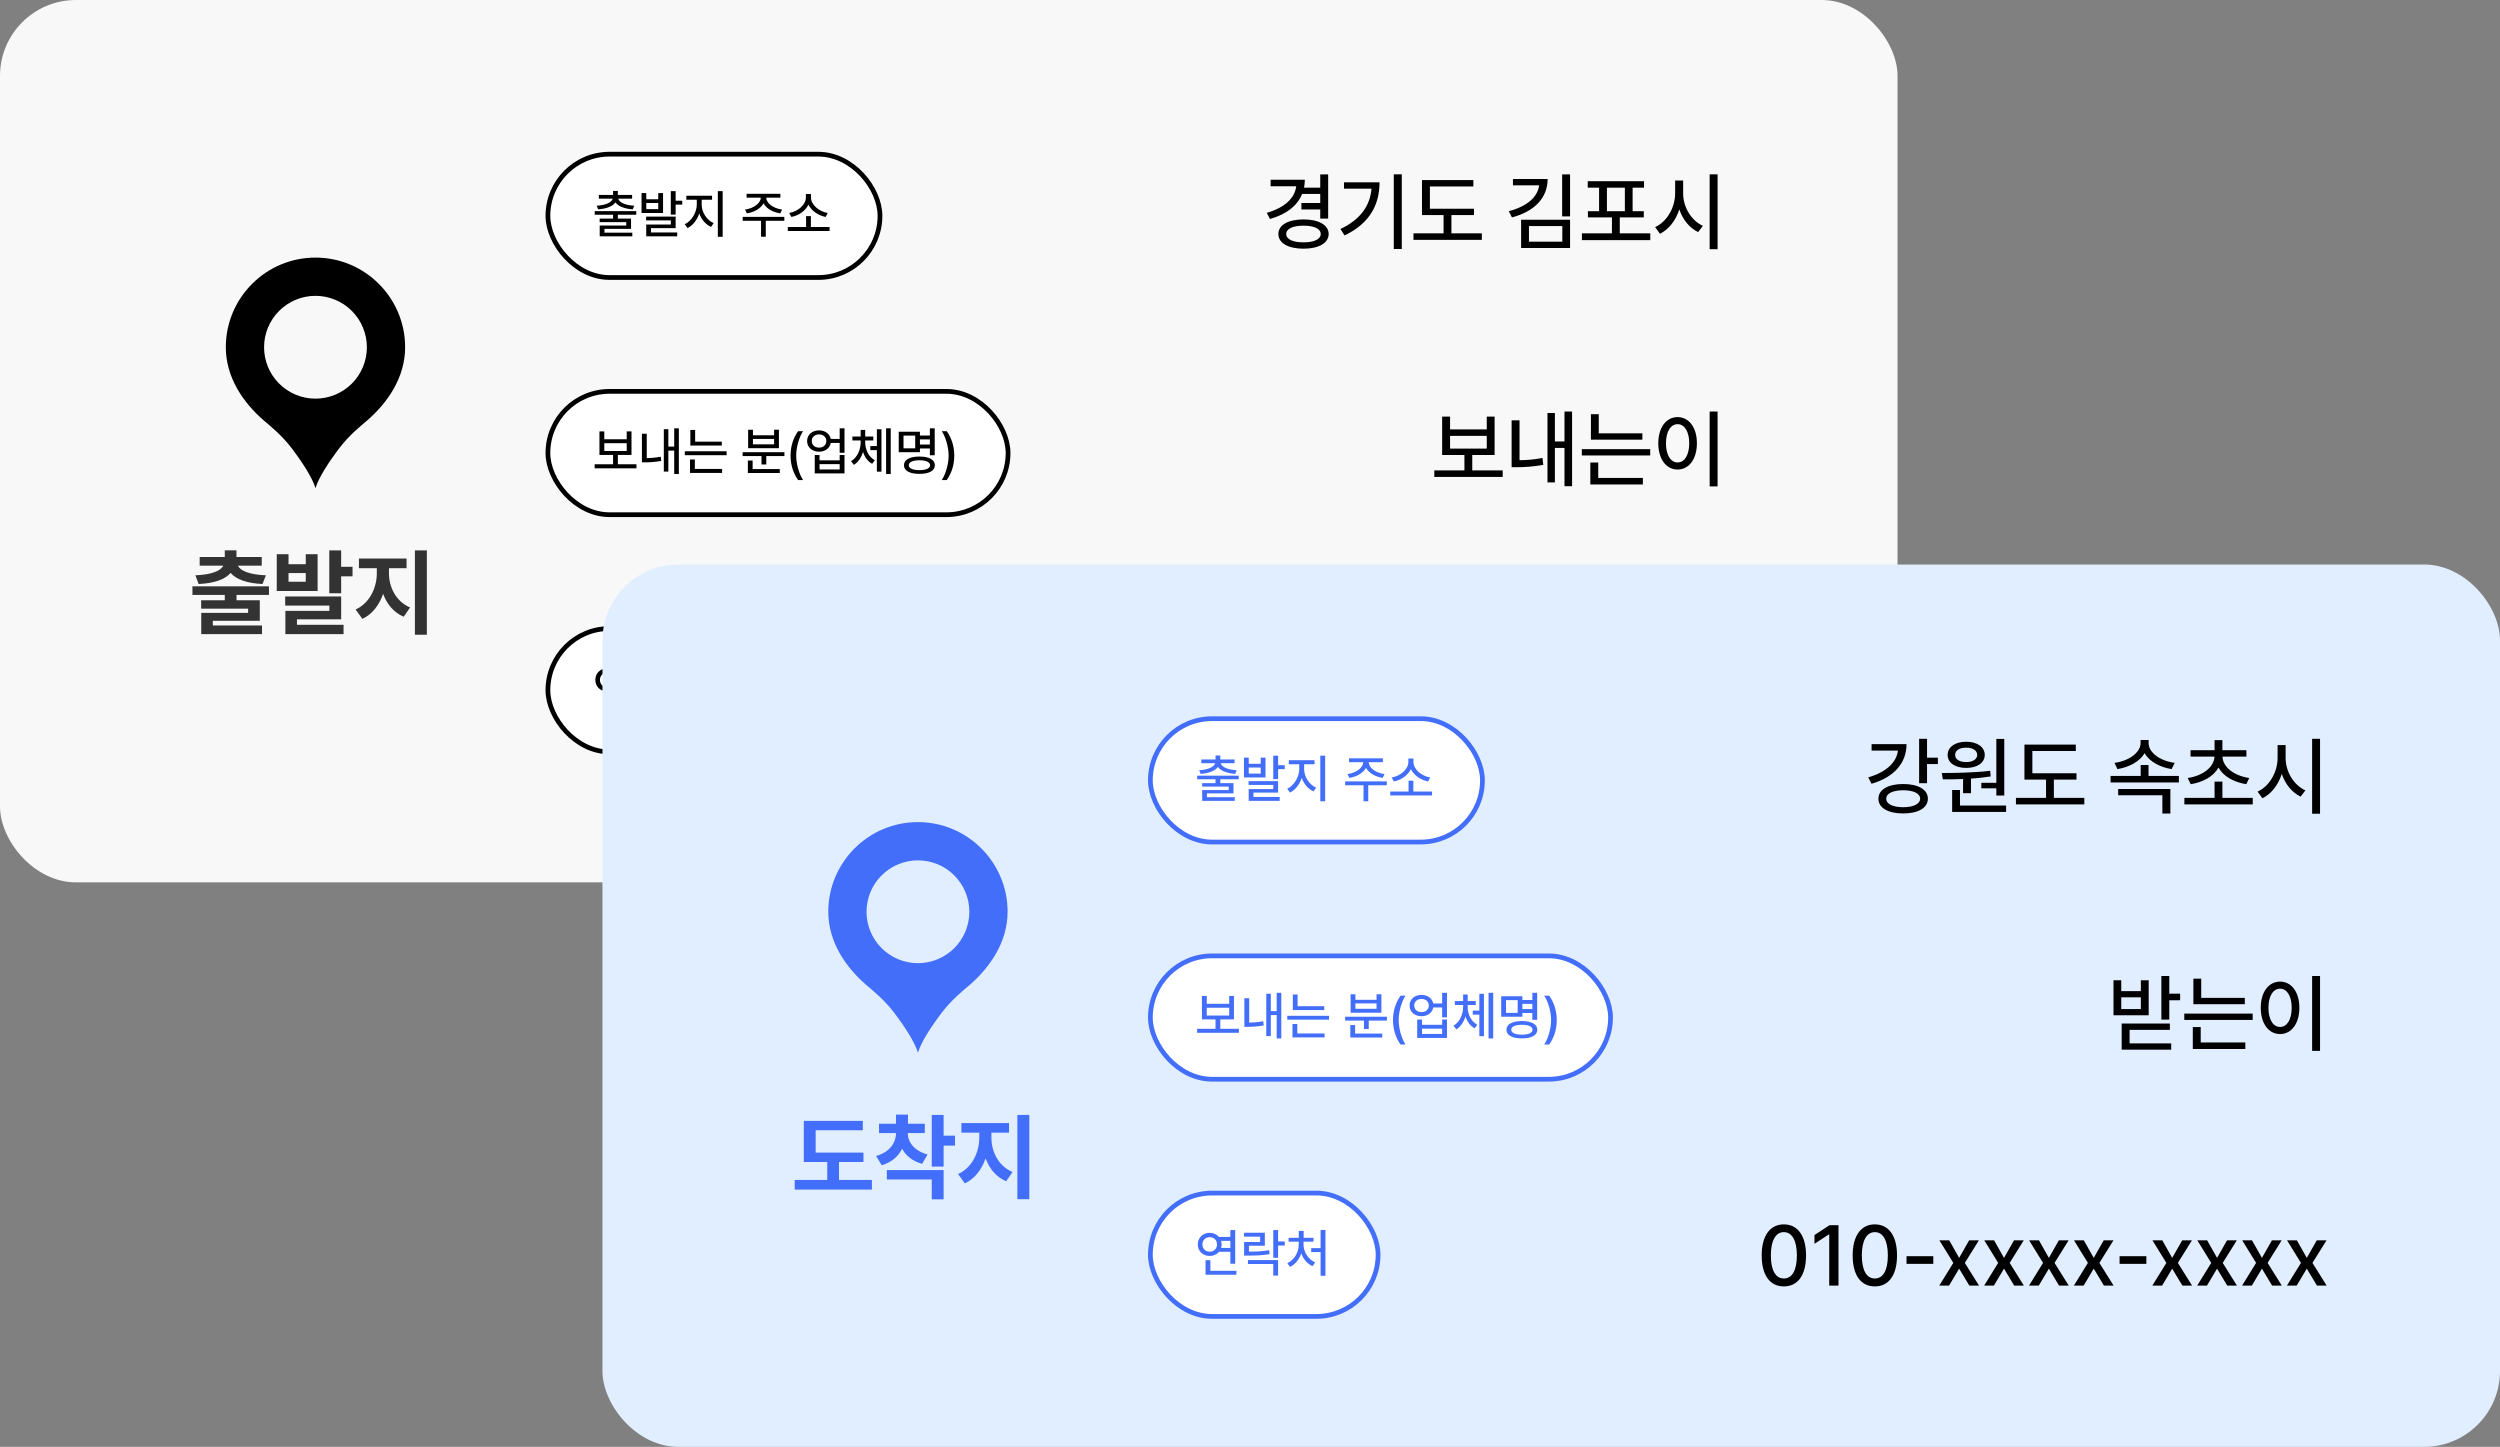 <svg width="527" height="305" viewBox="0 0 527 305" fill="none" xmlns="http://www.w3.org/2000/svg">
<rect x="0" y="0" width="527" height="305" fill="#808080" stroke="none"/>
<rect width="400" height="186" rx="16" fill="#F8F8F8"/>
<rect x="115.5" y="32.5" width="70" height="26" rx="13" fill="white"/>
<rect x="115.5" y="32.5" width="70" height="26" rx="13" stroke="black"/>
<path d="M134.12 44.51V45.273H130.242V46.078H133.024V48.248H127.417V49.043H133.293V49.816H126.418V47.539H132.015V46.819H126.407V46.078H129.232V45.273H125.365V44.51H134.12ZM130.242 40.245V41.094H133.25V41.878H130.328C130.521 42.694 131.827 43.264 133.69 43.36L133.379 44.134C131.703 44.016 130.339 43.522 129.737 42.673C129.136 43.522 127.771 44.016 126.085 44.134L125.795 43.36C127.643 43.264 128.942 42.694 129.157 41.878H126.235V41.094H129.232V40.245H130.242ZM136.236 40.696V42.007H138.761V40.696H139.771V44.897H135.237V40.696H136.236ZM136.236 44.08H138.761V42.791H136.236V44.08ZM142.424 40.288V42.308H143.82V43.135H142.424V45.24H141.403V40.288H142.424ZM142.424 45.659V48.087H137.225V49H142.757V49.816H136.226V47.335H141.414V46.465H136.204V45.659H142.424ZM147.913 43.124C147.913 44.735 148.966 46.4 150.448 47.034L149.89 47.829C148.756 47.33 147.854 46.272 147.408 44.982C146.962 46.357 146.055 47.528 144.938 48.076L144.347 47.27C145.797 46.594 146.871 44.778 146.882 43.124V42.103H144.68V41.255H150.104V42.103H147.913V43.124ZM152.339 40.288V49.913H151.318V40.288H152.339ZM165.337 45.713V46.54H161.427V49.902H160.428V46.54H156.561V45.713H165.337ZM164.51 40.857V41.674H161.534C161.55 42.866 163.033 43.93 164.854 44.177L164.478 44.982C162.898 44.735 161.534 43.956 160.954 42.855C160.358 43.956 158.999 44.735 157.441 44.982L157.055 44.177C158.854 43.93 160.336 42.866 160.374 41.674H157.377V40.857H164.51ZM174.876 47.851V48.688H166.067V47.851H169.924V45.562H170.934V47.851H174.876ZM170.955 41.631C170.955 43.156 172.631 44.585 174.489 44.897L174.049 45.734C172.491 45.423 171.057 44.461 170.418 43.135C169.784 44.456 168.366 45.434 166.819 45.734L166.368 44.897C168.216 44.585 169.881 43.156 169.881 41.631V40.9H170.955V41.631Z" fill="black"/>
<rect x="115.5" y="82.5" width="97" height="26" rx="13" fill="white"/>
<rect x="115.5" y="82.5" width="97" height="26" rx="13" stroke="black"/>
<path d="M134.163 97.872V98.721H125.354V97.872H129.232V95.895H126.364V90.943H127.385V92.598H132.111V90.943H133.121V95.895H130.242V97.872H134.163ZM127.385 95.068H132.111V93.425H127.385V95.068ZM143.101 90.288V99.913H142.123V94.982H140.888V99.419H139.932V90.481H140.888V94.144H142.123V90.288H143.101ZM136.333 91.427V96.561C137.225 96.556 138.197 96.486 139.287 96.272L139.395 97.163C138.073 97.399 136.967 97.464 135.936 97.464H135.312V91.427H136.333ZM152.156 93.103V93.919H145.528V90.632H146.538V93.103H152.156ZM153.166 95.133V95.949H144.357V95.133H153.166ZM152.221 98.85V99.688H145.453V96.862H146.474V98.85H152.221ZM165.358 95.326V96.143H161.534V97.915H160.524V96.143H156.55V95.326H165.358ZM164.381 98.882V99.709H157.646V97.077H158.655V98.882H164.381ZM158.72 90.589V91.76H163.178V90.589H164.198V94.478H157.71V90.589H158.72ZM158.72 93.661H163.178V92.522H158.72V93.661ZM166.647 96.035C166.658 94.016 167.228 92.329 168.237 90.89H169.29C168.549 91.953 167.84 94.123 167.84 96.035C167.84 97.958 168.549 100.117 169.29 101.191H168.237C167.228 99.752 166.658 98.065 166.647 96.035ZM172.663 90.728C173.931 90.718 174.908 91.454 175.123 92.533H177.003V90.288H178.023V95.455H177.003V93.371H175.134C174.924 94.478 173.941 95.219 172.663 95.219C171.191 95.219 170.139 94.295 170.139 92.963C170.139 91.652 171.191 90.718 172.663 90.728ZM172.663 91.577C171.75 91.577 171.116 92.136 171.116 92.963C171.116 93.79 171.75 94.359 172.663 94.359C173.555 94.359 174.188 93.79 174.188 92.963C174.188 92.136 173.555 91.577 172.663 91.577ZM172.76 95.917V97.034H177.003V95.917H178.023V99.795H171.75V95.917H172.76ZM172.76 98.957H177.003V97.84H172.76V98.957ZM182.385 93.242C182.385 94.757 183.083 96.304 184.415 97.013L183.846 97.765C182.917 97.27 182.267 96.347 181.923 95.251C181.574 96.427 180.929 97.437 180 97.99L179.398 97.217C180.73 96.443 181.418 94.8 181.429 93.242V92.856H179.688V92.018H181.429V90.632H182.385V92.018H184.093V92.856H182.385V93.242ZM187.767 90.288V99.913H186.789V90.288H187.767ZM185.812 90.492V99.43H184.845V94.886H183.459V94.037H184.845V90.492H185.812ZM197.037 90.288V95.971H196.017V94.542H193.922V95.326H189.453V91.008H193.922V91.803H196.017V90.288H197.037ZM190.463 91.824V94.51H192.923V91.824H190.463ZM193.814 96.239C195.834 96.239 197.069 96.905 197.069 98.076C197.069 99.236 195.834 99.902 193.814 99.892C191.795 99.902 190.549 99.236 190.56 98.076C190.549 96.905 191.795 96.239 193.814 96.239ZM193.814 97.023C192.407 97.034 191.569 97.399 191.569 98.076C191.569 98.721 192.407 99.107 193.814 99.107C195.222 99.107 196.06 98.721 196.06 98.076C196.06 97.399 195.222 97.034 193.814 97.023ZM193.922 93.715H196.017V92.619H193.922V93.715ZM201.162 96.035C201.151 98.065 200.582 99.752 199.572 101.191H198.52C199.261 100.117 199.97 97.958 199.97 96.035C199.97 94.123 199.261 91.953 198.52 90.89H199.572C200.582 92.329 201.151 94.016 201.162 96.035Z" fill="black"/>
<rect x="115.5" y="132.5" width="48" height="26" rx="13" fill="white"/>
<rect x="115.5" y="132.5" width="48" height="26" rx="13" stroke="black"/>
<path d="M133.379 140.299V147.389H132.358V144.886H129.974C129.517 145.428 128.819 145.756 128.019 145.756C126.568 145.756 125.494 144.746 125.494 143.328C125.494 141.899 126.568 140.89 128.019 140.879C128.813 140.884 129.506 141.212 129.963 141.749H132.358V140.299H133.379ZM133.637 148.882V149.709H127.127V146.647H128.147V148.882H133.637ZM128.019 141.792C127.116 141.792 126.472 142.415 126.472 143.328C126.472 144.241 127.116 144.854 128.019 144.854C128.889 144.854 129.544 144.241 129.544 143.328C129.544 142.415 128.889 141.792 128.019 141.792ZM130.414 142.576C130.479 142.807 130.521 143.06 130.521 143.328C130.521 143.586 130.484 143.833 130.414 144.059H132.358V142.576H130.414ZM139.631 140.857V143.607H136.279V144.843C137.95 144.837 139.131 144.778 140.533 144.542L140.641 145.369C139.147 145.627 137.88 145.681 136.032 145.681H135.259V142.812H138.632V141.685H135.248V140.857H139.631ZM142.424 140.299V142.705H143.831V143.554H142.424V146.143H141.403V140.299H142.424ZM142.424 146.626V149.902H141.403V147.453H136.064V146.626H142.424ZM152.403 140.288V149.935H151.383V144.929H149.396V144.102H151.383V140.288H152.403ZM147.784 143.382C147.784 144.907 148.762 146.465 150.244 147.12L149.675 147.904C148.574 147.416 147.725 146.411 147.301 145.197C146.876 146.481 146.033 147.555 144.927 148.065L144.368 147.281C145.829 146.615 146.774 144.972 146.774 143.382V142.748H144.637V141.932H146.785V140.481H147.806V141.932H149.89V142.748H147.784V143.382Z" fill="black"/>
<path d="M66.502 54.3C56.075 54.3 47.602 62.773 47.602 73.2C47.602 79.563 51.287 84.886 55.571 88.603C56.926 89.769 59.288 91.627 61.399 94.368C63.73 97.423 65.84 100.699 66.502 102.904C67.163 100.699 69.274 97.423 71.605 94.368C73.715 91.627 76.078 89.769 77.432 88.603C81.716 84.886 85.402 79.563 85.402 73.2C85.402 62.773 76.928 54.3 66.502 54.3ZM66.502 62.364C67.925 62.364 69.334 62.644 70.648 63.189C71.963 63.733 73.158 64.531 74.164 65.538C75.17 66.544 75.968 67.738 76.513 69.053C77.057 70.368 77.338 71.777 77.338 73.2C77.338 74.623 77.057 76.032 76.513 77.347C75.968 78.661 75.17 79.856 74.164 80.862C73.158 81.868 71.963 82.666 70.648 83.211C69.334 83.755 67.925 84.036 66.502 84.036C63.628 84.036 60.871 82.894 58.839 80.862C56.807 78.83 55.666 76.074 55.666 73.2C55.666 70.326 56.807 67.57 58.839 65.538C60.871 63.505 63.628 62.364 66.502 62.364Z" fill="black"/>
<path d="M56.699 123.602V125.418H49.863V126.531H54.766V130.867H44.863V131.844H55.234V133.68H42.422V129.188H52.305V128.309H42.402V126.531H47.383V125.418H40.566V123.602H56.699ZM49.844 116.004V117.41H55.176V119.246H50.156C50.645 120.281 52.461 121.131 56.055 121.277L55.332 123.113C52.031 122.957 49.746 122.117 48.613 120.77C47.49 122.117 45.195 122.957 41.875 123.113L41.191 121.277C44.756 121.131 46.562 120.281 47.07 119.246H42.09V117.41H47.383V116.004H49.844ZM60.82 116.824V118.934H64.453V116.824H66.953V124.578H58.34V116.824H60.82ZM60.82 122.625H64.453V120.809H60.82V122.625ZM71.914 116.023V119.48H74.316V121.492H71.914V125.066H69.414V116.023H71.914ZM71.914 125.73V130.555H62.598V131.707H72.422V133.68H60.156V128.777H69.434V127.664H60.117V125.73H71.914ZM81.992 120.867C81.992 123.738 83.457 126.805 86.445 128.055L85.098 130.008C82.998 129.119 81.553 127.352 80.762 125.184C79.951 127.537 78.477 129.49 76.387 130.457L74.961 128.484C77.91 127.176 79.434 123.875 79.434 120.867V119.773H75.664V117.742H85.703V119.773H81.992V120.867ZM89.981 116.023V133.797H87.461V116.023H89.981Z" fill="#333333"/>
<path d="M279.977 36.762V46.078H278.307V44.162H274.334V42.791H278.307V40.875H274.492C273.481 43.406 271.117 45.19 267.707 46.166L267.039 44.865C270.766 43.793 272.945 41.798 273.244 39.258H267.848V37.887H275.055C275.055 38.467 274.993 39.029 274.896 39.557H278.307V36.762H279.977ZM274.791 46.254C277.973 46.254 280.064 47.414 280.082 49.33C280.064 51.246 277.973 52.424 274.791 52.424C271.557 52.424 269.482 51.246 269.482 49.33C269.482 47.414 271.557 46.254 274.791 46.254ZM274.791 47.572C272.541 47.572 271.135 48.205 271.135 49.33C271.135 50.438 272.541 51.088 274.791 51.088C277.006 51.088 278.395 50.438 278.412 49.33C278.395 48.205 277.006 47.572 274.791 47.572ZM295.498 36.744V52.494H293.811V36.744H295.498ZM290.805 38.432C290.805 43.037 288.836 47.045 283.439 49.629L282.561 48.275C286.753 46.28 288.792 43.441 289.117 39.768H283.316V38.432H290.805ZM310.721 44.004V45.34H305.957V49.19H312.373V50.56H297.959V49.19H304.305V45.34H299.752V37.957H310.58V39.31H301.422V44.004H310.721ZM326.242 37.728C326.242 41.772 323.377 44.602 318.719 45.832L318.051 44.514C321.848 43.529 324.15 41.56 324.449 39.065H318.93V37.728H326.242ZM330.971 36.762V45.621H329.301V36.762H330.971ZM330.971 46.324V52.283H320.652V46.324H330.971ZM322.305 47.66V50.947H329.336V47.66H322.305ZM347.881 49.19V50.613H333.467V49.19H339.795V45.832H334.732V44.514H337.088V39.557H334.697V38.203H346.562V39.557H344.154V44.514H346.51V45.832H341.447V49.19H347.881ZM338.74 44.514H342.52V39.557H338.74V44.514ZM354.807 40.752C354.789 43.635 356.529 46.518 358.973 47.607L357.971 48.926C356.16 48.065 354.728 46.298 353.998 44.145C353.26 46.447 351.81 48.355 349.92 49.277L348.9 47.871C351.379 46.764 353.119 43.758 353.119 40.752V38.062H354.807V40.752ZM362.066 36.744V52.529H360.396V36.744H362.066Z" fill="black"/>
<path d="M316.768 99.154V100.543H302.354V99.154H308.699V95.92H304.006V87.816H305.676V90.523H313.41V87.816H315.062V95.92H310.352V99.154H316.768ZM305.676 94.566H313.41V91.877H305.676V94.566ZM331.393 86.744V102.494H329.793V94.426H327.771V101.686H326.207V87.061H327.771V93.055H329.793V86.744H331.393ZM320.318 88.607V97.01C321.777 97.001 323.368 96.887 325.152 96.535L325.328 97.994C323.166 98.381 321.355 98.486 319.668 98.486H318.648V88.607H320.318ZM346.211 91.35V92.686H335.365V87.307H337.018V91.35H346.211ZM347.863 94.672V96.008H333.449V94.672H347.863ZM346.316 100.754V102.125H335.242V97.502H336.912V100.754H346.316ZM362.066 86.744V102.529H360.396V86.744H362.066ZM353.646 87.922C355.984 87.922 357.707 90.066 357.707 93.441C357.707 96.834 355.984 98.978 353.646 98.978C351.273 98.978 349.568 96.834 349.568 93.441C349.568 90.066 351.273 87.922 353.646 87.922ZM353.646 89.416C352.188 89.416 351.186 90.963 351.186 93.441C351.186 95.938 352.188 97.484 353.646 97.484C355.088 97.484 356.09 95.938 356.09 93.441C356.09 90.963 355.088 89.416 353.646 89.416Z" fill="black"/>
<path d="M249.039 152.176C246.086 152.176 244.363 149.803 244.363 145.637C244.363 141.506 246.121 139.098 249.039 139.098C251.957 139.098 253.715 141.506 253.715 145.637C253.715 149.803 251.975 152.176 249.039 152.176ZM249.039 150.506C250.762 150.506 251.781 148.818 251.781 145.637C251.781 142.473 250.744 140.732 249.039 140.732C247.334 140.732 246.297 142.473 246.297 145.637C246.297 148.818 247.316 150.506 249.039 150.506ZM260.553 139.273V152H258.602V141.207H258.531L255.49 143.193V141.348L258.654 139.273H260.553ZM268.217 152.176C265.264 152.176 263.541 149.803 263.541 145.637C263.541 141.506 265.299 139.098 268.217 139.098C271.135 139.098 272.893 141.506 272.893 145.637C272.893 149.803 271.152 152.176 268.217 152.176ZM268.217 150.506C269.939 150.506 270.959 148.818 270.959 145.637C270.959 142.473 269.922 140.732 268.217 140.732C266.512 140.732 265.475 142.473 265.475 145.637C265.475 148.818 266.494 150.506 268.217 150.506ZM280.539 145.812V147.43H274.896V145.812H280.539ZM283.896 142.455L285.988 146.164L288.098 142.455H290.154L287.184 147.219L290.172 152H288.133L285.988 148.432L283.861 152H281.805L284.758 147.219L281.822 142.455H283.896ZM293.354 142.455L295.445 146.164L297.555 142.455H299.611L296.641 147.219L299.629 152H297.59L295.445 148.432L293.318 152H291.262L294.215 147.219L291.279 142.455H293.354ZM302.811 142.455L304.902 146.164L307.012 142.455H309.068L306.098 147.219L309.086 152H307.047L304.902 148.432L302.775 152H300.719L303.672 147.219L300.736 142.455H302.811ZM312.268 142.455L314.359 146.164L316.469 142.455H318.525L315.555 147.219L318.543 152H316.504L314.359 148.432L312.232 152H310.176L313.129 147.219L310.193 142.455H312.268ZM325.451 145.812V147.43H319.809V145.812H325.451ZM328.809 142.455L330.9 146.164L333.01 142.455H335.066L332.096 147.219L335.084 152H333.045L330.9 148.432L328.773 152H326.717L329.67 147.219L326.734 142.455H328.809ZM338.266 142.455L340.357 146.164L342.467 142.455H344.523L341.553 147.219L344.541 152H342.502L340.357 148.432L338.23 152H336.174L339.127 147.219L336.191 142.455H338.266ZM347.723 142.455L349.814 146.164L351.924 142.455H353.98L351.01 147.219L353.998 152H351.959L349.814 148.432L347.688 152H345.631L348.584 147.219L345.648 142.455H347.723ZM357.18 142.455L359.271 146.164L361.381 142.455H363.438L360.467 147.219L363.455 152H361.416L359.271 148.432L357.145 152H355.088L358.041 147.219L355.105 142.455H357.18Z" fill="black"/>
<rect x="127" y="119" width="400" height="186" rx="16" fill="#E1EEFF"/>
<rect x="242.5" y="151.5" width="70" height="26" rx="13" fill="white"/>
<rect x="242.5" y="151.5" width="70" height="26" rx="13" stroke="#436EFA"/>
<path d="M261.12 163.51V164.272H257.242V165.078H260.024V167.248H254.417V168.043H260.293V168.816H253.418V166.539H259.015V165.819H253.407V165.078H256.232V164.272H252.365V163.51H261.12ZM257.242 159.245V160.094H260.25V160.878H257.328C257.521 161.694 258.827 162.264 260.69 162.36L260.379 163.134C258.703 163.016 257.339 162.521 256.737 161.673C256.136 162.521 254.771 163.016 253.085 163.134L252.795 162.36C254.643 162.264 255.942 161.694 256.157 160.878H253.235V160.094H256.232V159.245H257.242ZM263.236 159.696V161.007H265.761V159.696H266.771V163.896H262.237V159.696H263.236ZM263.236 163.08H265.761V161.791H263.236V163.08ZM269.424 159.288V161.308H270.82V162.135H269.424V164.24H268.403V159.288H269.424ZM269.424 164.659V167.087H264.225V168H269.757V168.816H263.226V166.335H268.414V165.465H263.204V164.659H269.424ZM274.913 162.124C274.913 163.735 275.966 165.4 277.448 166.034L276.89 166.829C275.756 166.33 274.854 165.271 274.408 163.982C273.962 165.357 273.055 166.528 271.938 167.076L271.347 166.271C272.797 165.594 273.871 163.778 273.882 162.124V161.104H271.68V160.255H277.104V161.104H274.913V162.124ZM279.339 159.288V168.913H278.318V159.288H279.339ZM292.337 164.713V165.54H288.427V168.902H287.428V165.54H283.561V164.713H292.337ZM291.51 159.857V160.674H288.534C288.55 161.866 290.033 162.93 291.854 163.177L291.478 163.982C289.898 163.735 288.534 162.957 287.954 161.855C287.358 162.957 285.999 163.735 284.441 163.982L284.055 163.177C285.854 162.93 287.336 161.866 287.374 160.674H284.377V159.857H291.51ZM301.876 166.851V167.688H293.067V166.851H296.924V164.562H297.934V166.851H301.876ZM297.955 160.631C297.955 162.156 299.631 163.585 301.489 163.896L301.049 164.734C299.491 164.423 298.057 163.461 297.418 162.135C296.784 163.456 295.366 164.434 293.819 164.734L293.368 163.896C295.216 163.585 296.881 162.156 296.881 160.631V159.9H297.955V160.631Z" fill="#436EFA"/>
<rect x="242.5" y="201.5" width="97" height="26" rx="13" fill="white"/>
<rect x="242.5" y="201.5" width="97" height="26" rx="13" stroke="#436EFA"/>
<path d="M261.163 216.872V217.721H252.354V216.872H256.232V214.896H253.364V209.943H254.385V211.598H259.111V209.943H260.121V214.896H257.242V216.872H261.163ZM254.385 214.068H259.111V212.425H254.385V214.068ZM270.101 209.288V218.913H269.123V213.982H267.888V218.419H266.932V209.481H267.888V213.145H269.123V209.288H270.101ZM263.333 210.427V215.562C264.225 215.556 265.197 215.486 266.287 215.271L266.395 216.163C265.073 216.399 263.967 216.464 262.936 216.464H262.312V210.427H263.333ZM279.156 212.103V212.919H272.528V209.632H273.538V212.103H279.156ZM280.166 214.133V214.949H271.357V214.133H280.166ZM279.221 217.85V218.688H272.453V215.862H273.474V217.85H279.221ZM292.358 214.326V215.143H288.534V216.915H287.524V215.143H283.55V214.326H292.358ZM291.381 217.882V218.709H284.646V216.077H285.655V217.882H291.381ZM285.72 209.589V210.76H290.178V209.589H291.198V213.478H284.71V209.589H285.72ZM285.72 212.661H290.178V211.522H285.72V212.661ZM293.647 215.035C293.658 213.016 294.228 211.329 295.237 209.89H296.29C295.549 210.953 294.84 213.123 294.84 215.035C294.84 216.958 295.549 219.117 296.29 220.191H295.237C294.228 218.752 293.658 217.065 293.647 215.035ZM299.663 209.729C300.931 209.718 301.908 210.454 302.123 211.533H304.003V209.288H305.023V214.455H304.003V212.371H302.134C301.924 213.478 300.941 214.219 299.663 214.219C298.191 214.219 297.139 213.295 297.139 211.963C297.139 210.652 298.191 209.718 299.663 209.729ZM299.663 210.577C298.75 210.577 298.116 211.136 298.116 211.963C298.116 212.79 298.75 213.359 299.663 213.359C300.555 213.359 301.188 212.79 301.188 211.963C301.188 211.136 300.555 210.577 299.663 210.577ZM299.76 214.917V216.034H304.003V214.917H305.023V218.795H298.75V214.917H299.76ZM299.76 217.957H304.003V216.84H299.76V217.957ZM309.385 212.242C309.385 213.757 310.083 215.304 311.415 216.013L310.846 216.765C309.917 216.271 309.267 215.347 308.923 214.251C308.574 215.427 307.929 216.437 307 216.99L306.398 216.217C307.73 215.443 308.418 213.8 308.429 212.242V211.855H306.688V211.018H308.429V209.632H309.385V211.018H311.093V211.855H309.385V212.242ZM314.767 209.288V218.913H313.789V209.288H314.767ZM312.812 209.492V218.43H311.845V213.886H310.459V213.037H311.845V209.492H312.812ZM324.037 209.288V214.971H323.017V213.542H320.922V214.326H316.453V210.008H320.922V210.803H323.017V209.288H324.037ZM317.463 210.824V213.51H319.923V210.824H317.463ZM320.814 215.239C322.834 215.239 324.069 215.905 324.069 217.076C324.069 218.236 322.834 218.902 320.814 218.892C318.795 218.902 317.549 218.236 317.56 217.076C317.549 215.905 318.795 215.239 320.814 215.239ZM320.814 216.023C319.407 216.034 318.569 216.399 318.569 217.076C318.569 217.721 319.407 218.107 320.814 218.107C322.222 218.107 323.06 217.721 323.06 217.076C323.06 216.399 322.222 216.034 320.814 216.023ZM320.922 212.715H323.017V211.619H320.922V212.715ZM328.162 215.035C328.151 217.065 327.582 218.752 326.572 220.191H325.52C326.261 219.117 326.97 216.958 326.97 215.035C326.97 213.123 326.261 210.953 325.52 209.89H326.572C327.582 211.329 328.151 213.016 328.162 215.035Z" fill="#436EFA"/>
<rect x="242.5" y="251.5" width="48" height="26" rx="13" fill="white"/>
<rect x="242.5" y="251.5" width="48" height="26" rx="13" stroke="#436EFA"/>
<path d="M260.379 259.299V266.389H259.358V263.886H256.974C256.517 264.428 255.819 264.756 255.019 264.756C253.568 264.756 252.494 263.746 252.494 262.328C252.494 260.899 253.568 259.89 255.019 259.879C255.813 259.884 256.506 260.212 256.963 260.749H259.358V259.299H260.379ZM260.637 267.882V268.709H254.127V265.647H255.147V267.882H260.637ZM255.019 260.792C254.116 260.792 253.472 261.415 253.472 262.328C253.472 263.241 254.116 263.854 255.019 263.854C255.889 263.854 256.544 263.241 256.544 262.328C256.544 261.415 255.889 260.792 255.019 260.792ZM257.414 261.576C257.479 261.807 257.521 262.06 257.521 262.328C257.521 262.586 257.484 262.833 257.414 263.059H259.358V261.576H257.414ZM266.631 259.857V262.607H263.279V263.843C264.95 263.837 266.131 263.778 267.533 263.542L267.641 264.369C266.147 264.627 264.88 264.681 263.032 264.681H262.259V261.812H265.632V260.685H262.248V259.857H266.631ZM269.424 259.299V261.705H270.831V262.554H269.424V265.143H268.403V259.299H269.424ZM269.424 265.626V268.902H268.403V266.453H263.064V265.626H269.424ZM279.403 259.288V268.935H278.383V263.929H276.396V263.102H278.383V259.288H279.403ZM274.784 262.382C274.784 263.907 275.762 265.465 277.244 266.12L276.675 266.904C275.574 266.416 274.725 265.411 274.301 264.197C273.876 265.481 273.033 266.555 271.927 267.065L271.368 266.281C272.829 265.615 273.774 263.972 273.774 262.382V261.748H271.637V260.932H273.785V259.481H274.806V260.932H276.89V261.748H274.784V262.382Z" fill="#436EFA"/>
<path d="M193.502 173.3C183.075 173.3 174.602 181.773 174.602 192.2C174.602 198.563 178.287 203.886 182.571 207.603C183.926 208.769 186.288 210.627 188.399 213.368C190.73 216.423 192.84 219.699 193.502 221.904C194.163 219.699 196.274 216.423 198.605 213.368C200.715 210.627 203.078 208.769 204.432 207.603C208.716 203.886 212.402 198.563 212.402 192.2C212.402 181.773 203.928 173.3 193.502 173.3ZM193.502 181.364C194.925 181.364 196.334 181.644 197.648 182.189C198.963 182.733 200.158 183.531 201.164 184.538C202.17 185.544 202.968 186.738 203.513 188.053C204.057 189.368 204.338 190.777 204.338 192.2C204.338 193.623 204.057 195.032 203.513 196.347C202.968 197.661 202.17 198.856 201.164 199.862C200.158 200.868 198.963 201.666 197.648 202.211C196.334 202.756 194.925 203.036 193.502 203.036C190.628 203.036 187.871 201.894 185.839 199.862C183.807 197.83 182.666 195.074 182.666 192.2C182.666 189.326 183.807 186.57 185.839 184.538C187.871 182.505 190.628 181.364 193.502 181.364Z" fill="#436EFA"/>
<path d="M182.02 242.973V244.945H176.863V248.734H183.797V250.766H167.527V248.734H174.383V244.945H169.441V236.273H181.883V238.266H171.941V242.973H182.02ZM191.355 238.852C191.355 240.688 192.645 242.602 195.535 243.363L194.383 245.336C192.371 244.789 190.955 243.627 190.164 242.152C189.373 243.773 187.947 245.033 185.867 245.629L184.676 243.676C187.566 242.895 188.875 240.844 188.875 238.852H185.301V236.879H188.875V234.965H191.395V236.879H194.949V238.852H191.355ZM198.914 235.023V239.398H201.316V241.488H198.914V245.922H196.414V235.023H198.914ZM198.914 246.645V252.816H196.414V248.637H186.941V246.645H198.914ZM208.992 239.867C208.992 242.738 210.457 245.805 213.445 247.055L212.098 249.008C209.998 248.119 208.553 246.352 207.762 244.184C206.951 246.537 205.477 248.49 203.387 249.457L201.961 247.484C204.91 246.176 206.434 242.875 206.434 239.867V238.773H202.664V236.742H212.703V238.773H208.992V239.867ZM216.98 235.023V252.797H214.461V235.023H216.98Z" fill="#436EFA"/>
<path d="M406.221 155.744V159.717H408.506V161.07H406.221V165.096H404.551V155.744H406.221ZM401.896 156.869C401.896 160.947 399.137 163.883 394.514 165.219L393.828 163.865C397.511 162.819 399.787 160.771 400.086 158.223H394.531V156.869H401.896ZM401.193 165.271C404.375 165.271 406.396 166.449 406.396 168.365C406.396 170.299 404.375 171.477 401.193 171.477C398.029 171.477 395.955 170.299 395.973 168.365C395.955 166.449 398.029 165.271 401.193 165.271ZM401.193 166.59C398.996 166.59 397.607 167.258 397.625 168.365C397.607 169.473 398.996 170.158 401.193 170.158C403.373 170.158 404.762 169.473 404.762 168.365C404.762 167.258 403.373 166.59 401.193 166.59ZM422.498 155.762V167.697H420.828V166.186H417.664V165.008H420.828V155.762H422.498ZM422.885 169.807V171.16H411.512V166.537H413.164V169.807H422.885ZM409.332 162.951C412.25 162.934 416.17 162.898 419.527 162.477L419.633 163.672C418.288 163.892 416.873 164.041 415.484 164.129V167.205H413.814V164.217C412.285 164.287 410.817 164.296 409.543 164.287L409.332 162.951ZM414.482 156.359C416.785 156.359 418.385 157.467 418.385 159.137C418.385 160.807 416.785 161.879 414.482 161.879C412.145 161.879 410.562 160.807 410.562 159.137C410.562 157.467 412.145 156.359 414.482 156.359ZM414.482 157.607C413.076 157.59 412.127 158.188 412.145 159.137C412.127 160.068 413.076 160.648 414.482 160.648C415.836 160.648 416.785 160.068 416.803 159.137C416.785 158.188 415.836 157.59 414.482 157.607ZM437.721 163.004V164.34H432.957V168.189H439.373V169.561H424.959V168.189H431.305V164.34H426.752V156.957H437.58V158.311H428.422V163.004H437.721ZM459.307 163.566V164.938H444.91V163.566H451.256V161.264H452.908V163.566H459.307ZM452.926 156.658C452.926 158.662 455.387 160.42 458.428 160.807L457.777 162.125C455.272 161.729 453.066 160.508 452.082 158.768C451.071 160.508 448.865 161.729 446.352 162.125L445.736 160.807C448.76 160.42 451.221 158.645 451.238 156.658V155.99H452.926V156.658ZM457.514 166.326V171.494H455.826V167.645H446.51V166.326H457.514ZM474.881 168.189V169.561H460.467V168.189H466.83V164.762H468.482V168.189H474.881ZM473.545 158.135V159.488H468.5C468.57 161.694 470.908 163.522 474.143 164.006L473.51 165.307C470.882 164.894 468.685 163.646 467.656 161.809C466.628 163.646 464.439 164.894 461.803 165.307L461.17 164.006C464.404 163.522 466.725 161.694 466.812 159.488H461.768V158.135H466.83V156.025H468.482V158.135H473.545ZM481.807 159.752C481.789 162.635 483.529 165.518 485.973 166.607L484.971 167.926C483.16 167.064 481.728 165.298 480.998 163.145C480.26 165.447 478.81 167.354 476.92 168.277L475.9 166.871C478.379 165.764 480.119 162.758 480.119 159.752V157.062H481.807V159.752ZM489.066 155.744V171.529H487.396V155.744H489.066Z" fill="black"/>
<path d="M457.285 205.744V209.471H459.57V210.859H457.285V214.938H455.615V205.744H457.285ZM447.16 206.641V208.926H451.291V206.641H452.943V214.023H445.525V206.641H447.16ZM447.16 212.705H451.291V210.244H447.16V212.705ZM457.408 215.764V217.1H448.918V219.947H457.689V221.266H447.248V215.764H457.408ZM473.211 210.35V211.686H462.365V206.307H464.018V210.35H473.211ZM474.863 213.672V215.008H460.449V213.672H474.863ZM473.316 219.754V221.125H462.242V216.502H463.912V219.754H473.316ZM489.066 205.744V221.529H487.396V205.744H489.066ZM480.646 206.922C482.984 206.922 484.707 209.066 484.707 212.441C484.707 215.834 482.984 217.979 480.646 217.979C478.273 217.979 476.568 215.834 476.568 212.441C476.568 209.066 478.273 206.922 480.646 206.922ZM480.646 208.416C479.188 208.416 478.186 209.963 478.186 212.441C478.186 214.938 479.188 216.484 480.646 216.484C482.088 216.484 483.09 214.938 483.09 212.441C483.09 209.963 482.088 208.416 480.646 208.416Z" fill="black"/>
<path d="M376.039 271.176C373.086 271.176 371.363 268.803 371.363 264.637C371.363 260.506 373.121 258.098 376.039 258.098C378.957 258.098 380.715 260.506 380.715 264.637C380.715 268.803 378.975 271.176 376.039 271.176ZM376.039 269.506C377.762 269.506 378.781 267.818 378.781 264.637C378.781 261.473 377.744 259.732 376.039 259.732C374.334 259.732 373.297 261.473 373.297 264.637C373.297 267.818 374.316 269.506 376.039 269.506ZM387.553 258.273V271H385.602V260.207H385.531L382.49 262.193V260.348L385.654 258.273H387.553ZM395.217 271.176C392.264 271.176 390.541 268.803 390.541 264.637C390.541 260.506 392.299 258.098 395.217 258.098C398.135 258.098 399.893 260.506 399.893 264.637C399.893 268.803 398.152 271.176 395.217 271.176ZM395.217 269.506C396.939 269.506 397.959 267.818 397.959 264.637C397.959 261.473 396.922 259.732 395.217 259.732C393.512 259.732 392.475 261.473 392.475 264.637C392.475 267.818 393.494 269.506 395.217 269.506ZM407.539 264.812V266.43H401.896V264.812H407.539ZM410.896 261.455L412.988 265.164L415.098 261.455H417.154L414.184 266.219L417.172 271H415.133L412.988 267.432L410.861 271H408.805L411.758 266.219L408.822 261.455H410.896ZM420.354 261.455L422.445 265.164L424.555 261.455H426.611L423.641 266.219L426.629 271H424.59L422.445 267.432L420.318 271H418.262L421.215 266.219L418.279 261.455H420.354ZM429.811 261.455L431.902 265.164L434.012 261.455H436.068L433.098 266.219L436.086 271H434.047L431.902 267.432L429.775 271H427.719L430.672 266.219L427.736 261.455H429.811ZM439.268 261.455L441.359 265.164L443.469 261.455H445.525L442.555 266.219L445.543 271H443.504L441.359 267.432L439.232 271H437.176L440.129 266.219L437.193 261.455H439.268ZM452.451 264.812V266.43H446.809V264.812H452.451ZM455.809 261.455L457.9 265.164L460.01 261.455H462.066L459.096 266.219L462.084 271H460.045L457.9 267.432L455.773 271H453.717L456.67 266.219L453.734 261.455H455.809ZM465.266 261.455L467.357 265.164L469.467 261.455H471.523L468.553 266.219L471.541 271H469.502L467.357 267.432L465.23 271H463.174L466.127 266.219L463.191 261.455H465.266ZM474.723 261.455L476.814 265.164L478.924 261.455H480.98L478.01 266.219L480.998 271H478.959L476.814 267.432L474.688 271H472.631L475.584 266.219L472.648 261.455H474.723ZM484.18 261.455L486.271 265.164L488.381 261.455H490.438L487.467 266.219L490.455 271H488.416L486.271 267.432L484.145 271H482.088L485.041 266.219L482.105 261.455H484.18Z" fill="black"/>
</svg>
